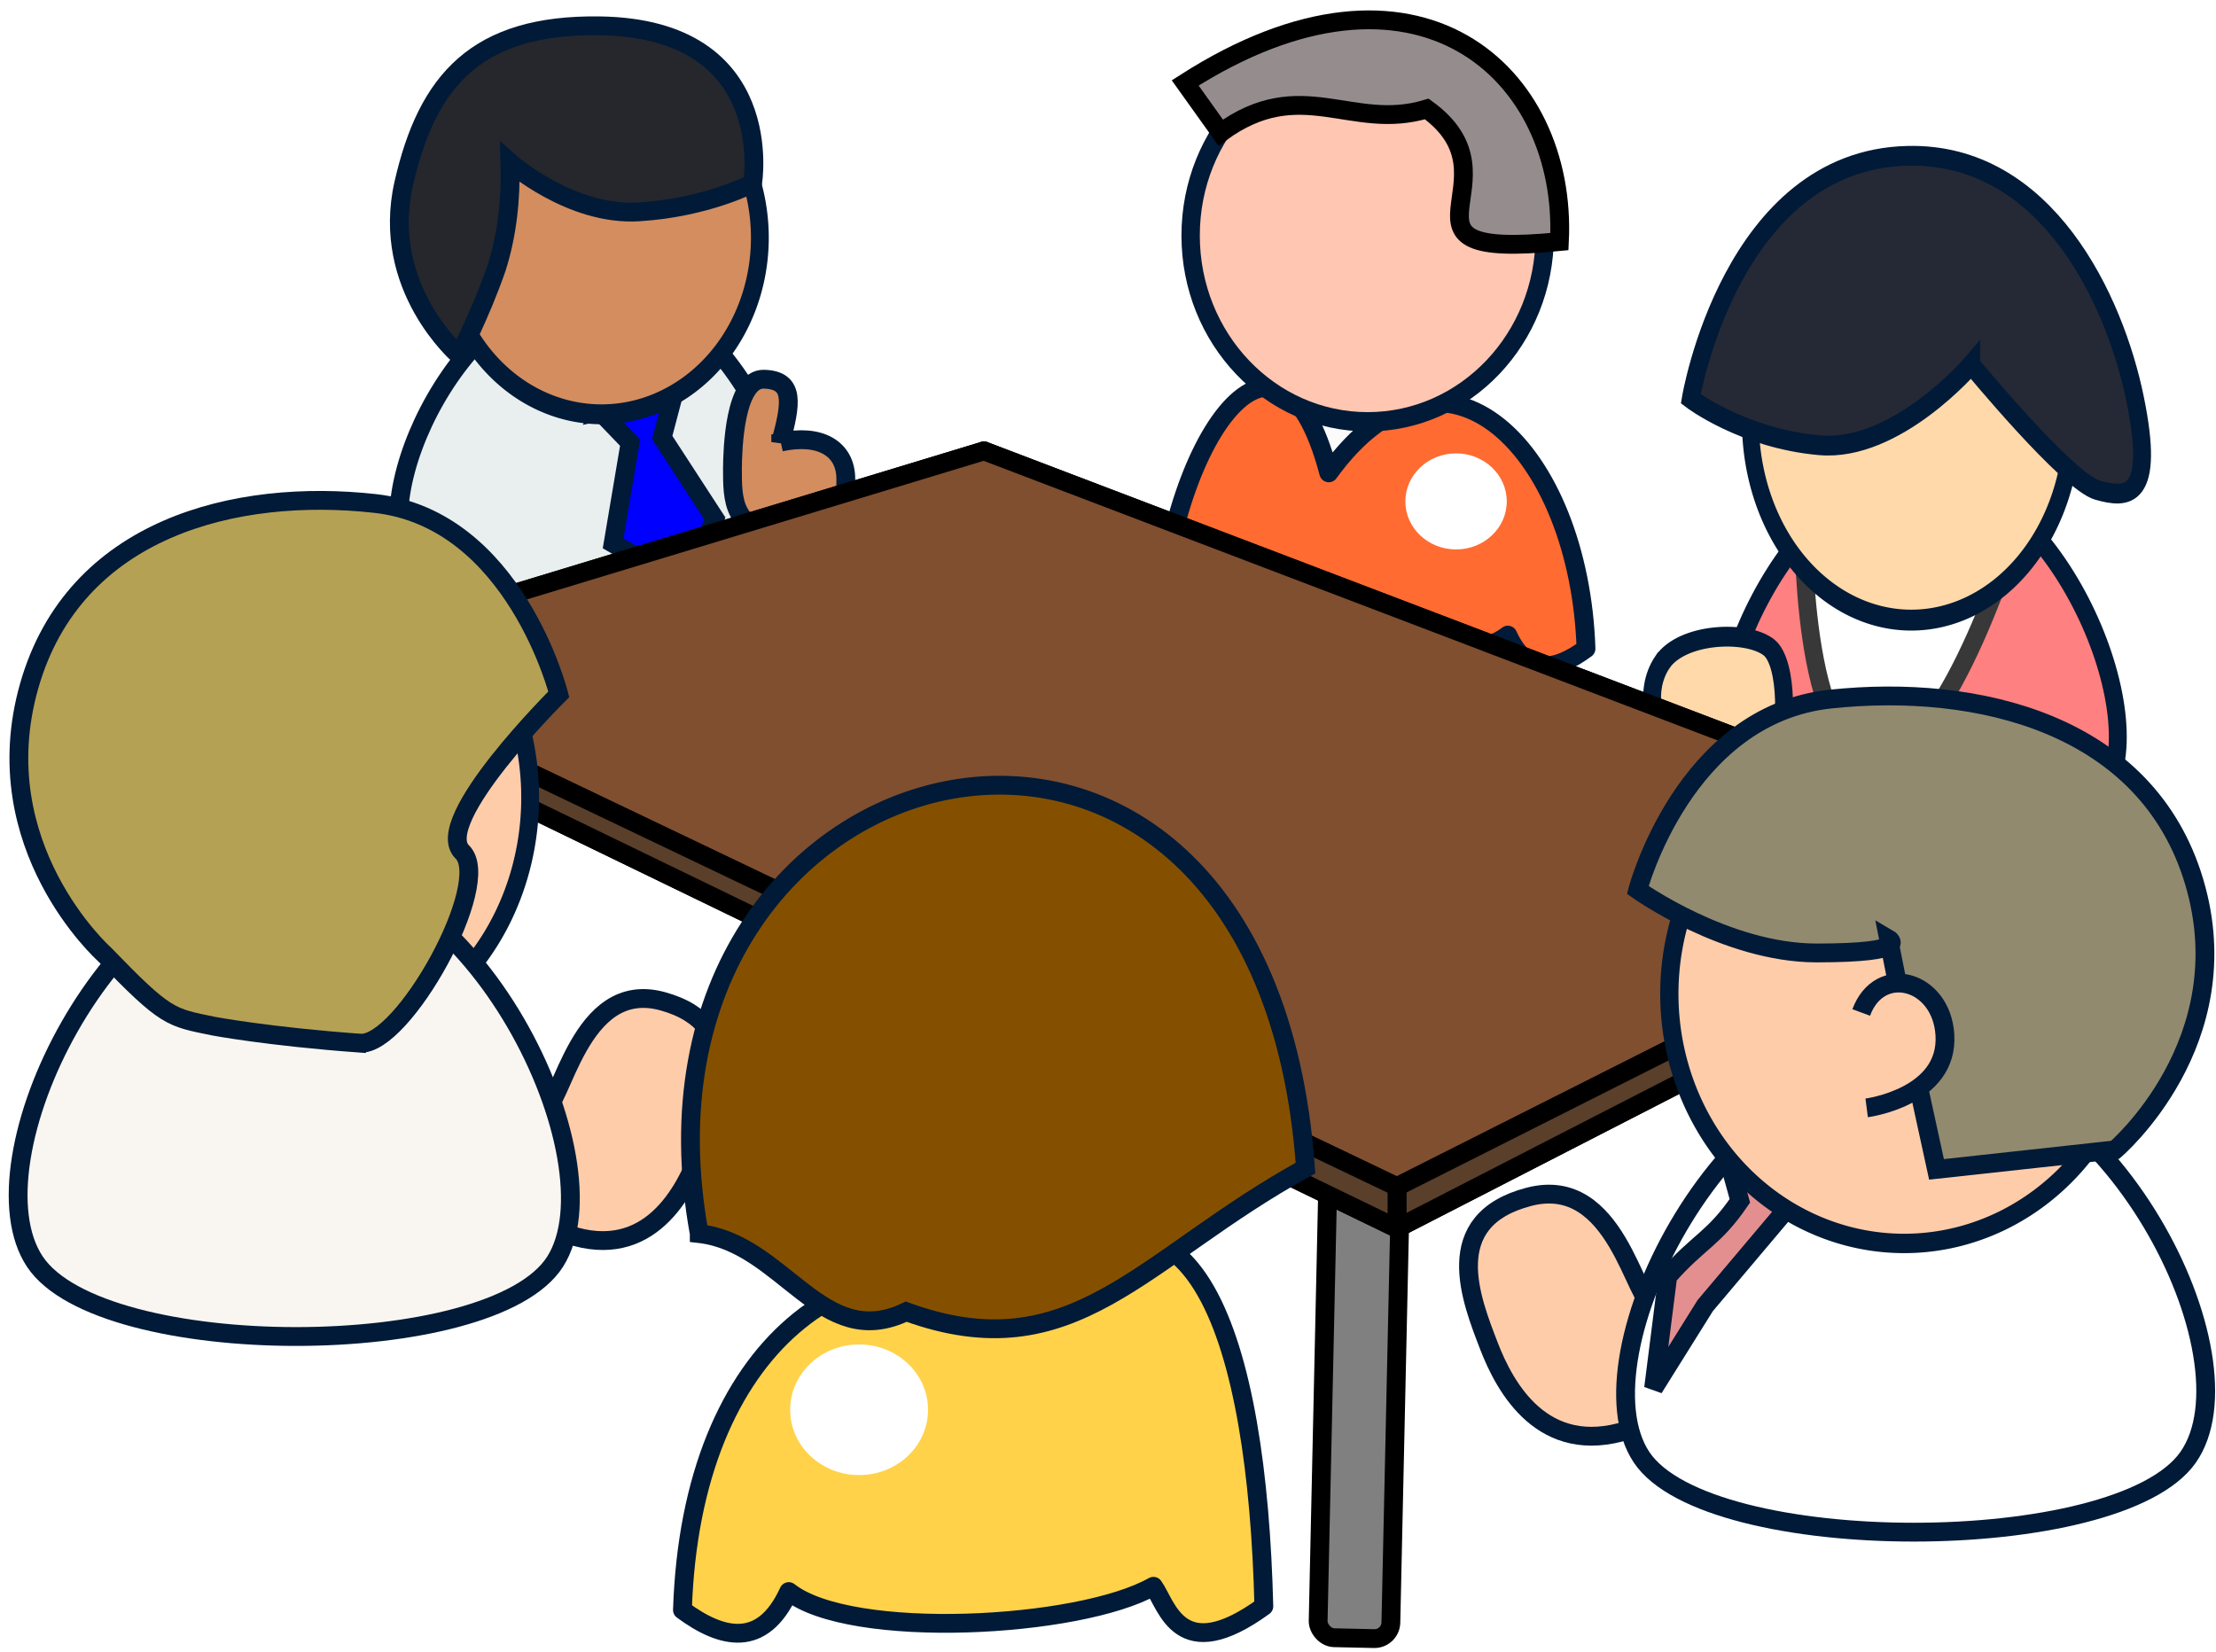 <?xml version="1.0" encoding="UTF-8" standalone="no"?>
<!-- Created with Inkscape (http://www.inkscape.org/) -->
<svg xmlns:dc="http://purl.org/dc/elements/1.1/" xmlns:cc="http://creativecommons.org/ns#" xmlns:rdf="http://www.w3.org/1999/02/22-rdf-syntax-ns#" xmlns:svg="http://www.w3.org/2000/svg" xmlns="http://www.w3.org/2000/svg" xmlns:sodipodi="http://sodipodi.sourceforge.net/DTD/sodipodi-0.dtd" xmlns:inkscape="http://www.inkscape.org/namespaces/inkscape" id="svg2" sodipodi:docname="diversemeeting.svg" inkscape:export-filename="/home/yves/Bureau/meeting.png" viewBox="0 0 1060 790" inkscape:export-xdpi="171" version="1.1" inkscape:export-ydpi="171" inkscape:version="0.91 r13725" width="350" height="261">
  <defs id="defs4">
    <filter id="filter5371-0" height="3.151" width="3.151" y="-1.075" x="-1.075" inkscape:collect="always" style="color-interpolation-filters:sRGB">
      <feGaussianBlur id="feGaussianBlur5373-2" stdDeviation="19.682" inkscape:collect="always"/>
    </filter>
    <filter id="filter5371-2" height="3.151" width="3.151" y="-1.075" x="-1.075" inkscape:collect="always" style="color-interpolation-filters:sRGB">
      <feGaussianBlur id="feGaussianBlur5373-4" stdDeviation="19.682" inkscape:collect="always"/>
    </filter>
  </defs>
  <g id="layer5" inkscape:label="personnages2" inkscape:groupmode="layer" transform="translate(-210.495,-115.622)">
    <path style="fill:#fbfbfb;fill-opacity:1;fill-rule:evenodd;stroke:none;stroke-width:1px;stroke-linecap:butt;stroke-linejoin:miter;stroke-opacity:1" d="m 842.127,290.782 -36.338,32.063 49.163,53.438 54.506,-48.094 z" id="path43102" inkscape:connector-curvature="0"/>
    <g transform="matrix(-0.456,0,0,0.456,1038,86.455)" inkscape:label="Layer 1" id="layer1-4" style="stroke-width:19.749;stroke-miterlimit:4;stroke-dasharray:none">
      <path d="M 420.85,559.53 C 298.33,390.66 157.74,537.71 151,744 c 30.426,22.479 61.762,30.002 82.034,-14.203 47.661,37.78 224.08,28.374 281.35,-4.089 10.558,14.623 20.058,62.774 85.186,15.435 -5.06,-203.42 -124.44,-386.98 -178.72,-181.61 z" inkscape:connector-curvature="0" sodipodi:nodetypes="cccccc" style="fill:#ff6b31;stroke:#001a37;stroke-width:19.749;stroke-linecap:round;stroke-linejoin:round;stroke-miterlimit:4;stroke-dasharray:none;stroke-opacity:1" id="path2816-9"/>
      <circle r="21.961" cy="606.997" cx="296.032" transform="matrix(2.422,0,0,2.295,-429.68,-803.54)" style="fill:#ffffff;stroke-width:8.377;stroke-miterlimit:4;stroke-dasharray:none;filter:url(#filter5371-0)" id="path5341-1"/>
      <circle r="185.714" cy="286.648" cx="440" transform="matrix(1,0,0,1.052,-59.97,9.054)" style="fill:#ffc6b1;fill-rule:evenodd;stroke:#001a37;stroke-width:19.255;stroke-miterlimit:4;stroke-dasharray:none;stroke-opacity:1" id="path2818-2"/>
      <path d="m 178.89,316.93 c 196.29,19.534 35.994,-64.722 139.14,-139.14 78.948,23.875 131.94,-36.662 216.16,24.846 L 571.459,150.46 C 328.059,-5.5 170.159,140.38 178.889,316.93 Z" inkscape:connector-curvature="0" sodipodi:nodetypes="ccccc" style="fill:#958d8d;fill-opacity:1;stroke:#000000;stroke-width:19.749;stroke-miterlimit:4;stroke-dasharray:none" id="path5478-3"/>
    </g>
    <g transform="matrix(-2.223,0,0,2.457,2261.8,-671.95)" inkscape:label="Layer 1" id="layer1-7" style="stroke-width:3.85;stroke-miterlimit:4;stroke-dasharray:none">
      <path d="m 509.03,412.37 c -27.838,0.79 -49.674,46.376 -39.376,61.835 10.297,15.459 70.722,15.459 80.566,0 9.844,-15.459 -12.446,-62.651 -41.19,-61.835 z" inkscape:connector-curvature="0" sodipodi:nodetypes="cssz" style="fill:#ff8080;fill-rule:evenodd;stroke:#001a37;stroke-width:3.85;stroke-miterlimit:4;stroke-dasharray:none;stroke-opacity:1" id="path7471"/>
      <path d="m 488.31,421.68 46.403,0 c 0,0 0.74,46.103 -15.797,46.103 -15.55,0 -30.606,-46.103 -30.606,-46.103 z" inkscape:connector-curvature="0" sodipodi:nodetypes="cczc" style="fill:#ffffff;fill-rule:evenodd;stroke:#383838;stroke-width:3.85;stroke-miterlimit:4;stroke-dasharray:none" id="path7473"/>
      <path sodipodi:start="0" sodipodi:end="6.2750861" sodipodi:cx="450.37299" sodipodi:cy="320.73038" transform="matrix(0.743,0,0,0.83,176.87,136.32)" sodipodi:open="true" d="m 496.963,320.73 a 46.59,46.59 0 0 1 -46.496,46.59 46.59,46.59 0 0 1 -46.684,-46.402 46.59,46.59 0 0 1 46.307,-46.778 46.59,46.59 0 0 1 46.872,46.212" sodipodi:type="arc" style="fill:#ffd9aa;fill-opacity:1;fill-rule:evenodd;stroke:#001a37;stroke-width:4.903;stroke-miterlimit:4;stroke-dasharray:none;stroke-opacity:1" sodipodi:ry="46.590309" sodipodi:rx="46.590309" id="path7475"/>
      <path d="m 498.61,391.45 c 0,0 16.104,17.022 32.633,15.694 16.554,-1.33 27.705,-9.043 27.705,-9.043 0,0 -8.537,-46.539 -46.679,-47.309 -29.86,-0.625 -44.563,28.039 -48.921,47.309 -4.414,19.518 1.641,19.444 8.093,17.781 6.452,-1.663 27.169,-24.432 27.169,-24.432 z" inkscape:connector-curvature="0" sodipodi:nodetypes="czcszsc" style="fill:#252935;fill-opacity:1;fill-rule:evenodd;stroke:#001a37;stroke-width:3.85;stroke-miterlimit:4;stroke-dasharray:none;stroke-opacity:1" id="path7477"/>
      <path d="m 565.06,449.39 c 4.221,5.675 2.209,14.329 -4.491,19.312 -6.7,4.984 -15.567,4.422 -19.788,-1.253 l -0.063,-0.085 c -2.464,-3.38 -2.907,-17.882 1.479,-20.907 4.828,-3.33 18.642,-2.743 22.863,2.933 z" inkscape:connector-curvature="0" sodipodi:nodetypes="cscczs" style="fill:#ffd9aa;fill-opacity:1;fill-rule:evenodd;stroke:#001a37;stroke-width:3.85;stroke-miterlimit:4;stroke-dasharray:none;stroke-opacity:1" id="path8544"/>
    </g>
    <g transform="matrix(2.087,0,0,2.087,13.015,-352.4)" inkscape:label="Layer 1" id="layer1-77" style="stroke-width:4.313;stroke-miterlimit:4;stroke-dasharray:none">
      <path d="m 229.97,289.15 c -29.168,0.828 -52.047,48.591 -41.257,64.788 10.789,16.197 74.1,16.197 84.414,0 10.314,-16.197 -13.041,-65.643 -43.157,-64.788 z" inkscape:connector-curvature="0" sodipodi:nodetypes="cssz" style="fill:#e9eeef;fill-opacity:1;fill-rule:evenodd;stroke:#001a37;stroke-width:4.313;stroke-miterlimit:4;stroke-dasharray:none;stroke-opacity:1" id="path7363"/>
      <path d="m 232.15,318.46 6.895,7.163 -3.895,23.092 16.969,9.765 6.35,-15.475 -12.062,-18.56 2.552,-9.697 -16.809,3.713 z" inkscape:connector-curvature="0" sodipodi:nodetypes="cccccccc" style="fill:#0000ff;fill-rule:evenodd;stroke:#001a37;stroke-width:4.313;stroke-miterlimit:4;stroke-dasharray:none;stroke-opacity:1" id="path7365"/>
      <path sodipodi:start="0" sodipodi:end="6.2750861" sodipodi:cx="450.37299" sodipodi:cy="320.73038" transform="matrix(-0.779,0,0,0.869,583.33,-0.081)" sodipodi:open="true" d="m 496.963,320.73 a 46.59,46.59 0 0 1 -46.496,46.59 46.59,46.59 0 0 1 -46.684,-46.402 46.59,46.59 0 0 1 46.307,-46.778 46.59,46.59 0 0 1 46.872,46.212" sodipodi:type="arc" style="fill:#d38d5f;fill-rule:evenodd;stroke:#001a37;stroke-width:5.241;stroke-miterlimit:4;stroke-dasharray:none;stroke-opacity:1" sodipodi:ry="46.590309" sodipodi:rx="46.590309" id="path7367"/>
      <path d="m 211.51,261.38 c 0,0 13.915,12.293 29.502,11.334 15.612,-0.961 26.102,-6.531 26.102,-6.531 0,0 5.985,-35.56 -35.081,-36.117 -28.163,-0.39 -39.483,12.515 -44.864,36.117 -5.437,23.848 12.662,39.38 12.662,39.38 0,0 4.917,-9.316 8.604,-19.978 2.48,-7.783 3.335,-16.058 3.075,-24.205 z" inkscape:connector-curvature="0" sodipodi:nodetypes="czcszccc" style="fill:#25272d;fill-opacity:1;fill-rule:evenodd;stroke:#001a37;stroke-width:4.313;stroke-miterlimit:4;stroke-dasharray:none;stroke-opacity:1" id="path7369"/>
      <path d="m 273.57,325.48 c 8.91,-1.946 14.915,1.414 14.915,8.487 0,7.073 -0.691,12.717 -13.861,12.483 -12.245,-0.218 -12.124,-7.846 -12.124,-14.919 l 0,-0.105 c 0.04,-4.183 0.472,-20.52 7.209,-20.353 7.208,0.178 6.212,5.66 3.861,14.408 z" inkscape:connector-curvature="0" sodipodi:nodetypes="cssccsc" style="fill:#d38d5f;fill-opacity:1;fill-rule:evenodd;stroke:#001a37;stroke-width:4.313;stroke-miterlimit:4;stroke-dasharray:none;stroke-opacity:1" id="path8552"/>
    </g>
    <rect x="375.093" y="436.273" width="28.627" height="218.479" transform="matrix(0.999,-0.033,0.033,0.999,0,0)" style="color:#000000;fill:#666666;stroke:#999999;stroke-width:9;stroke-linecap:round;stroke-linejoin:round;stroke-miterlimit:4;stroke-dasharray:none" ry="6.46" id="rect3111"/>
    <rect x="860.205" y="614.362" width="34.781" height="265.44" transform="matrix(1,0.022,-0.022,1,0,0)" style="color:#000000;fill:#808080;stroke:#000000;stroke-width:9;stroke-linecap:round;stroke-linejoin:round;stroke-miterlimit:4;stroke-dasharray:none;stroke-opacity:1" ry="7.849" id="rect3113"/>
    <rect x="1153.836" y="459.071" width="30.356" height="231.68" transform="matrix(0.997,0.076,-0.076,0.997,0,0)" style="color:#000000;fill:#666666;stroke:#999999;stroke-width:9;stroke-linecap:round;stroke-linejoin:round;stroke-miterlimit:4;stroke-dasharray:none" ry="6.851" id="rect3115"/>
    <g transform="translate(-196,295.14)" style="color:#000000;fill:#fce7cb;stroke:#000000;stroke-width:9;stroke-linecap:round;stroke-linejoin:round;stroke-miterlimit:4;stroke-dasharray:none;stroke-opacity:1" id="g3083">
      <path inkscape:connector-curvature="0" style="fill:#ac9393;stroke:#000000;stroke-width:9;stroke-miterlimit:4;stroke-dasharray:none;stroke-opacity:1" d="M 547.36,152.29 1074.7,407.93 1387.5,247.28 877.16,50.13 Z" id="path3807"/>
      <path inkscape:connector-curvature="0" style="fill:#353564;fill-rule:evenodd;stroke:#000000;stroke-width:9;stroke-miterlimit:4;stroke-dasharray:none;stroke-opacity:1" d="m 547.36,152.29 0,-16.242 329.8,-100.09 0,14.168 z" id="path3809"/>
      <path inkscape:connector-curvature="0" style="fill:#e9e9ff;fill-rule:evenodd;stroke:#000000;stroke-width:9;stroke-miterlimit:4;stroke-dasharray:none;stroke-opacity:1" d="m 877.16,50.129 510.37,197.15 0,-16.885 -510.34,-194.44 z" id="path3811"/>
      <path inkscape:connector-curvature="0" style="fill:#7f4f30;fill-opacity:1;fill-rule:evenodd;stroke:#000000;stroke-width:9;stroke-miterlimit:4;stroke-dasharray:none;stroke-opacity:1" d="M 547.36,136.05 1074.7,388.01 1387.5,230.4 877.16,35.96 Z" id="path3813"/>
      <path inkscape:connector-curvature="0" style="fill:#5a3f2a;stroke:#000000;stroke-width:9;stroke-miterlimit:4;stroke-dasharray:none;stroke-opacity:1" d="m 1074.7,407.93 0,-19.915 312.79,-157.61 0,16.885 z" id="path3815"/>
      <path inkscape:connector-curvature="0" style="fill:#5a3f2a;stroke:#000000;stroke-width:9;stroke-miterlimit:4;stroke-dasharray:none;stroke-opacity:1" d="m 547.36,152.29 527.38,255.64 0,-19.915 -527.38,-251.96 z" id="path3817"/>
    </g>
    <g transform="matrix(2.948,0,0,2.948,-1954.2,645.06)" id="g3558" style="stroke-width:3.053;stroke-miterlimit:4;stroke-dasharray:none">
      <path sodipodi:start="3.7421048" sodipodi:end="3.5128666" sodipodi:cx="450.37299" sodipodi:cy="320.73038" transform="matrix(0.779,0,0,0.869,433.18,-328.95)" sodipodi:open="true" d="m 411.934,294.404 a 46.59,46.59 0 0 1 62.521,-13.557 46.59,46.59 0 0 1 17.116,61.642 46.59,46.59 0 0 1 -60.56,20.619 46.59,46.59 0 0 1 -24.054,-59.28" sodipodi:type="arc" style="fill:#ffccaa;fill-rule:evenodd;stroke:#001a37;stroke-width:3.711;stroke-miterlimit:4;stroke-dasharray:none" sodipodi:ry="46.590309" sodipodi:rx="46.590309" id="path7439"/>
      <path d="m 822.32,0.757 c 3.155,-0.576 5.838,-21.682 19.471,-17.945 13.913,3.814 8.854,16.814 6.177,24.148 -2.503,6.857 -8.377,18.084 -21.441,13.717 -11.344,-3.792 -17.888,-24.541 -12.729,-25.792 5.442,-1.321 5.366,6.448 8.522,5.872 z" inkscape:connector-curvature="0" sodipodi:nodetypes="czsszz" style="fill:#ffccaa;fill-rule:evenodd;stroke:#001a37;stroke-width:3.053;stroke-miterlimit:4;stroke-dasharray:none" id="path8550"/>
      <path d="m 781.21,-39.712 c -29.168,0.828 -52.047,48.591 -41.257,64.788 10.789,16.197 74.1,16.197 84.414,0 10.314,-16.197 -13.041,-65.643 -43.157,-64.788 z" inkscape:connector-curvature="0" sodipodi:nodetypes="cssz" style="fill:#f9f6f1;fill-opacity:1;fill-rule:evenodd;stroke:#001a37;stroke-width:3.053;stroke-miterlimit:4;stroke-dasharray:none" id="path7435"/>
      <path d="m 792.72,-10.381 c 6.967,0.508 21.711,-26.026 16.584,-31.026 -5.126,-5 15.656,-25.583 15.656,-25.583 0,0 -7.119,-28.444 -29.786,-30.972 -22.634,-2.524 -48.848,3.929 -56.153,29.636 -7.391,26.008 12.212,43.514 12.212,43.514 10.05,10.409 10.724,10.231 17.687,11.663 0,0 8.8,1.675 23.8,2.769 z" inkscape:connector-curvature="0" sodipodi:nodetypes="szczzccs" style="fill:#b5a153;fill-opacity:1;fill-rule:evenodd;stroke:#001a37;stroke-width:3.053;stroke-miterlimit:4;stroke-dasharray:none" id="path7441"/>
    </g>
    <g transform="matrix(0.62,0,0,0.62,1171,754.17)" id="g3613" style="stroke-width:14.508;stroke-miterlimit:4;stroke-dasharray:none">
      <g transform="translate(-1173.7,-531.98)" inkscape:label="Layer 1" id="layer1-9" style="stroke-width:14.508;stroke-miterlimit:4;stroke-dasharray:none">
        <path d="M 415.14,496.67 C 284.05,447.795 157.74,537.709 151.01,744 c 30.426,22.479 61.762,30.002 82.034,-14.203 47.661,37.78 224.08,28.374 281.35,-4.089 10.558,14.623 20.058,62.774 85.186,15.435 -5.07,-203.43 -53.03,-364.13 -184.44,-244.48 z" style="fill:#ffd24a;stroke:#001a37;stroke-width:14.508;stroke-linecap:round;stroke-linejoin:round;stroke-miterlimit:4;stroke-dasharray:none;stroke-opacity:1" sodipodi:nodetypes="cccccc" inkscape:connector-curvature="0" id="path2816-8"/>
        <circle r="21.961" cy="606.997" cx="296.032" transform="matrix(2.422,0,0,2.295,-429.68,-803.54)" style="fill:#ffffff;stroke-width:6.154;stroke-miterlimit:4;stroke-dasharray:none;filter:url(#filter5371-2)" id="path5341-4"/>
        <circle r="185.714" cy="286.648" cx="440" transform="matrix(1,0,0,1.052,-59.97,9.054)" style="fill:#ffc6b1;fill-rule:evenodd;stroke:#000000;stroke-width:14.145;stroke-miterlimit:4;stroke-dasharray:none" id="path2818-0"/>
        <path d="m 163.98,453.58 c 65.427,7.472 94.258,91.867 159.682,60.251 C 452.895,560.896 505.39,472.297 631.71,403.015 599,-55.815 93.14,65.835 163.98,453.575 Z" style="fill:#845000;stroke:#001a37;stroke-width:14.508;stroke-miterlimit:4;stroke-dasharray:none;stroke-opacity:1" sodipodi:nodetypes="ccccc" inkscape:connector-curvature="0" id="path5478-8"/>
      </g>
    </g>
    <g transform="translate(-41.714,-4.857)" id="g3646" style="stroke-width:9;stroke-miterlimit:4;stroke-dasharray:none">
      <path d="m 1043.8,745.74 c -9.772,-1.698 -18.08,-63.925 -60.299,-52.906 -43.085,11.245 -27.419,49.573 -19.13,71.196 7.751,20.216 25.943,53.315 66.399,40.442 35.13,-11.179 55.397,-72.352 39.42,-76.043 -16.854,-3.894 -16.618,19.009 -26.39,17.311 z" inkscape:connector-curvature="0" sodipodi:nodetypes="czsszz" style="fill:#ffccaa;fill-rule:evenodd;stroke:#001a37;stroke-width:9;stroke-miterlimit:4;stroke-dasharray:none" id="path8550-7"/>
      <path d="m 1171.1,626.43 c 90.327,2.441 161.18,143.26 127.77,191.01 -33.412,47.753 -229.47,47.753 -261.42,0 -31.942,-47.753 40.384,-193.53 133.65,-191.01 z" inkscape:connector-curvature="0" sodipodi:nodetypes="cssz" style="fill:#ffffff;fill-rule:evenodd;stroke:#001a37;stroke-width:9;stroke-miterlimit:4;stroke-dasharray:none" id="path7435-8"/>
      <path d="m 1128.6,677.1 -21.351,21.118 -39.367,46.652 -24.693,39.505 6.765,-53.482 c 14.894,-16.905 22.045,-17.909 34.496,-36.149 l -7.903,-28.59 z" inkscape:connector-curvature="0" sodipodi:nodetypes="cccccccc" style="fill:#e48f8f;fill-opacity:1;fill-rule:evenodd;stroke:#001a37;stroke-width:9;stroke-miterlimit:4;stroke-dasharray:none" id="path7437"/>
      <path sodipodi:start="3.7421048" sodipodi:end="3.5128666" sodipodi:cx="450.37299" sodipodi:cy="320.73038" transform="matrix(-2.411,0,0,2.563,2248.9,-226.32)" sodipodi:open="true" d="m 411.934,294.404 a 46.59,46.59 0 0 1 62.521,-13.557 46.59,46.59 0 0 1 17.116,61.642 46.59,46.59 0 0 1 -60.56,20.619 46.59,46.59 0 0 1 -24.054,-59.28" sodipodi:type="arc" style="fill:#ffccaa;fill-rule:evenodd;stroke:#001a37;stroke-width:3.62;stroke-miterlimit:4;stroke-dasharray:none" sodipodi:ry="46.590309" sodipodi:rx="46.590309" id="path7439-0"/>
      <path d="m 1155.6,569.43 c 0,0 11.588,6.726 -34.447,6.726 -43.296,0 -85.536,-30.149 -85.536,-30.149 0,0 22.045,-83.862 92.242,-91.315 70.092,-7.442 151.27,11.583 173.9,87.374 22.887,76.678 -37.819,128.29 -37.819,128.29 l -85.424,9.336 -11.699,-53.67 z" inkscape:connector-curvature="0" sodipodi:nodetypes="czczzcccc" style="fill:#918a6f;fill-rule:evenodd;stroke:#001a37;stroke-width:9;stroke-miterlimit:4;stroke-dasharray:none" id="path7441-7"/>
      <path d="m 1142.5,604.63 c 8.801,-23.733 38.372,-15.642 40.027,10.633 1.886,29.939 -37.42,35.01 -37.42,35.01" inkscape:connector-curvature="0" sodipodi:nodetypes="csc" style="fill:#ffccaa;fill-rule:evenodd;stroke:#001a37;stroke-width:9;stroke-miterlimit:4;stroke-dasharray:none" id="path7443"/>
    </g>
  </g>
</svg>
